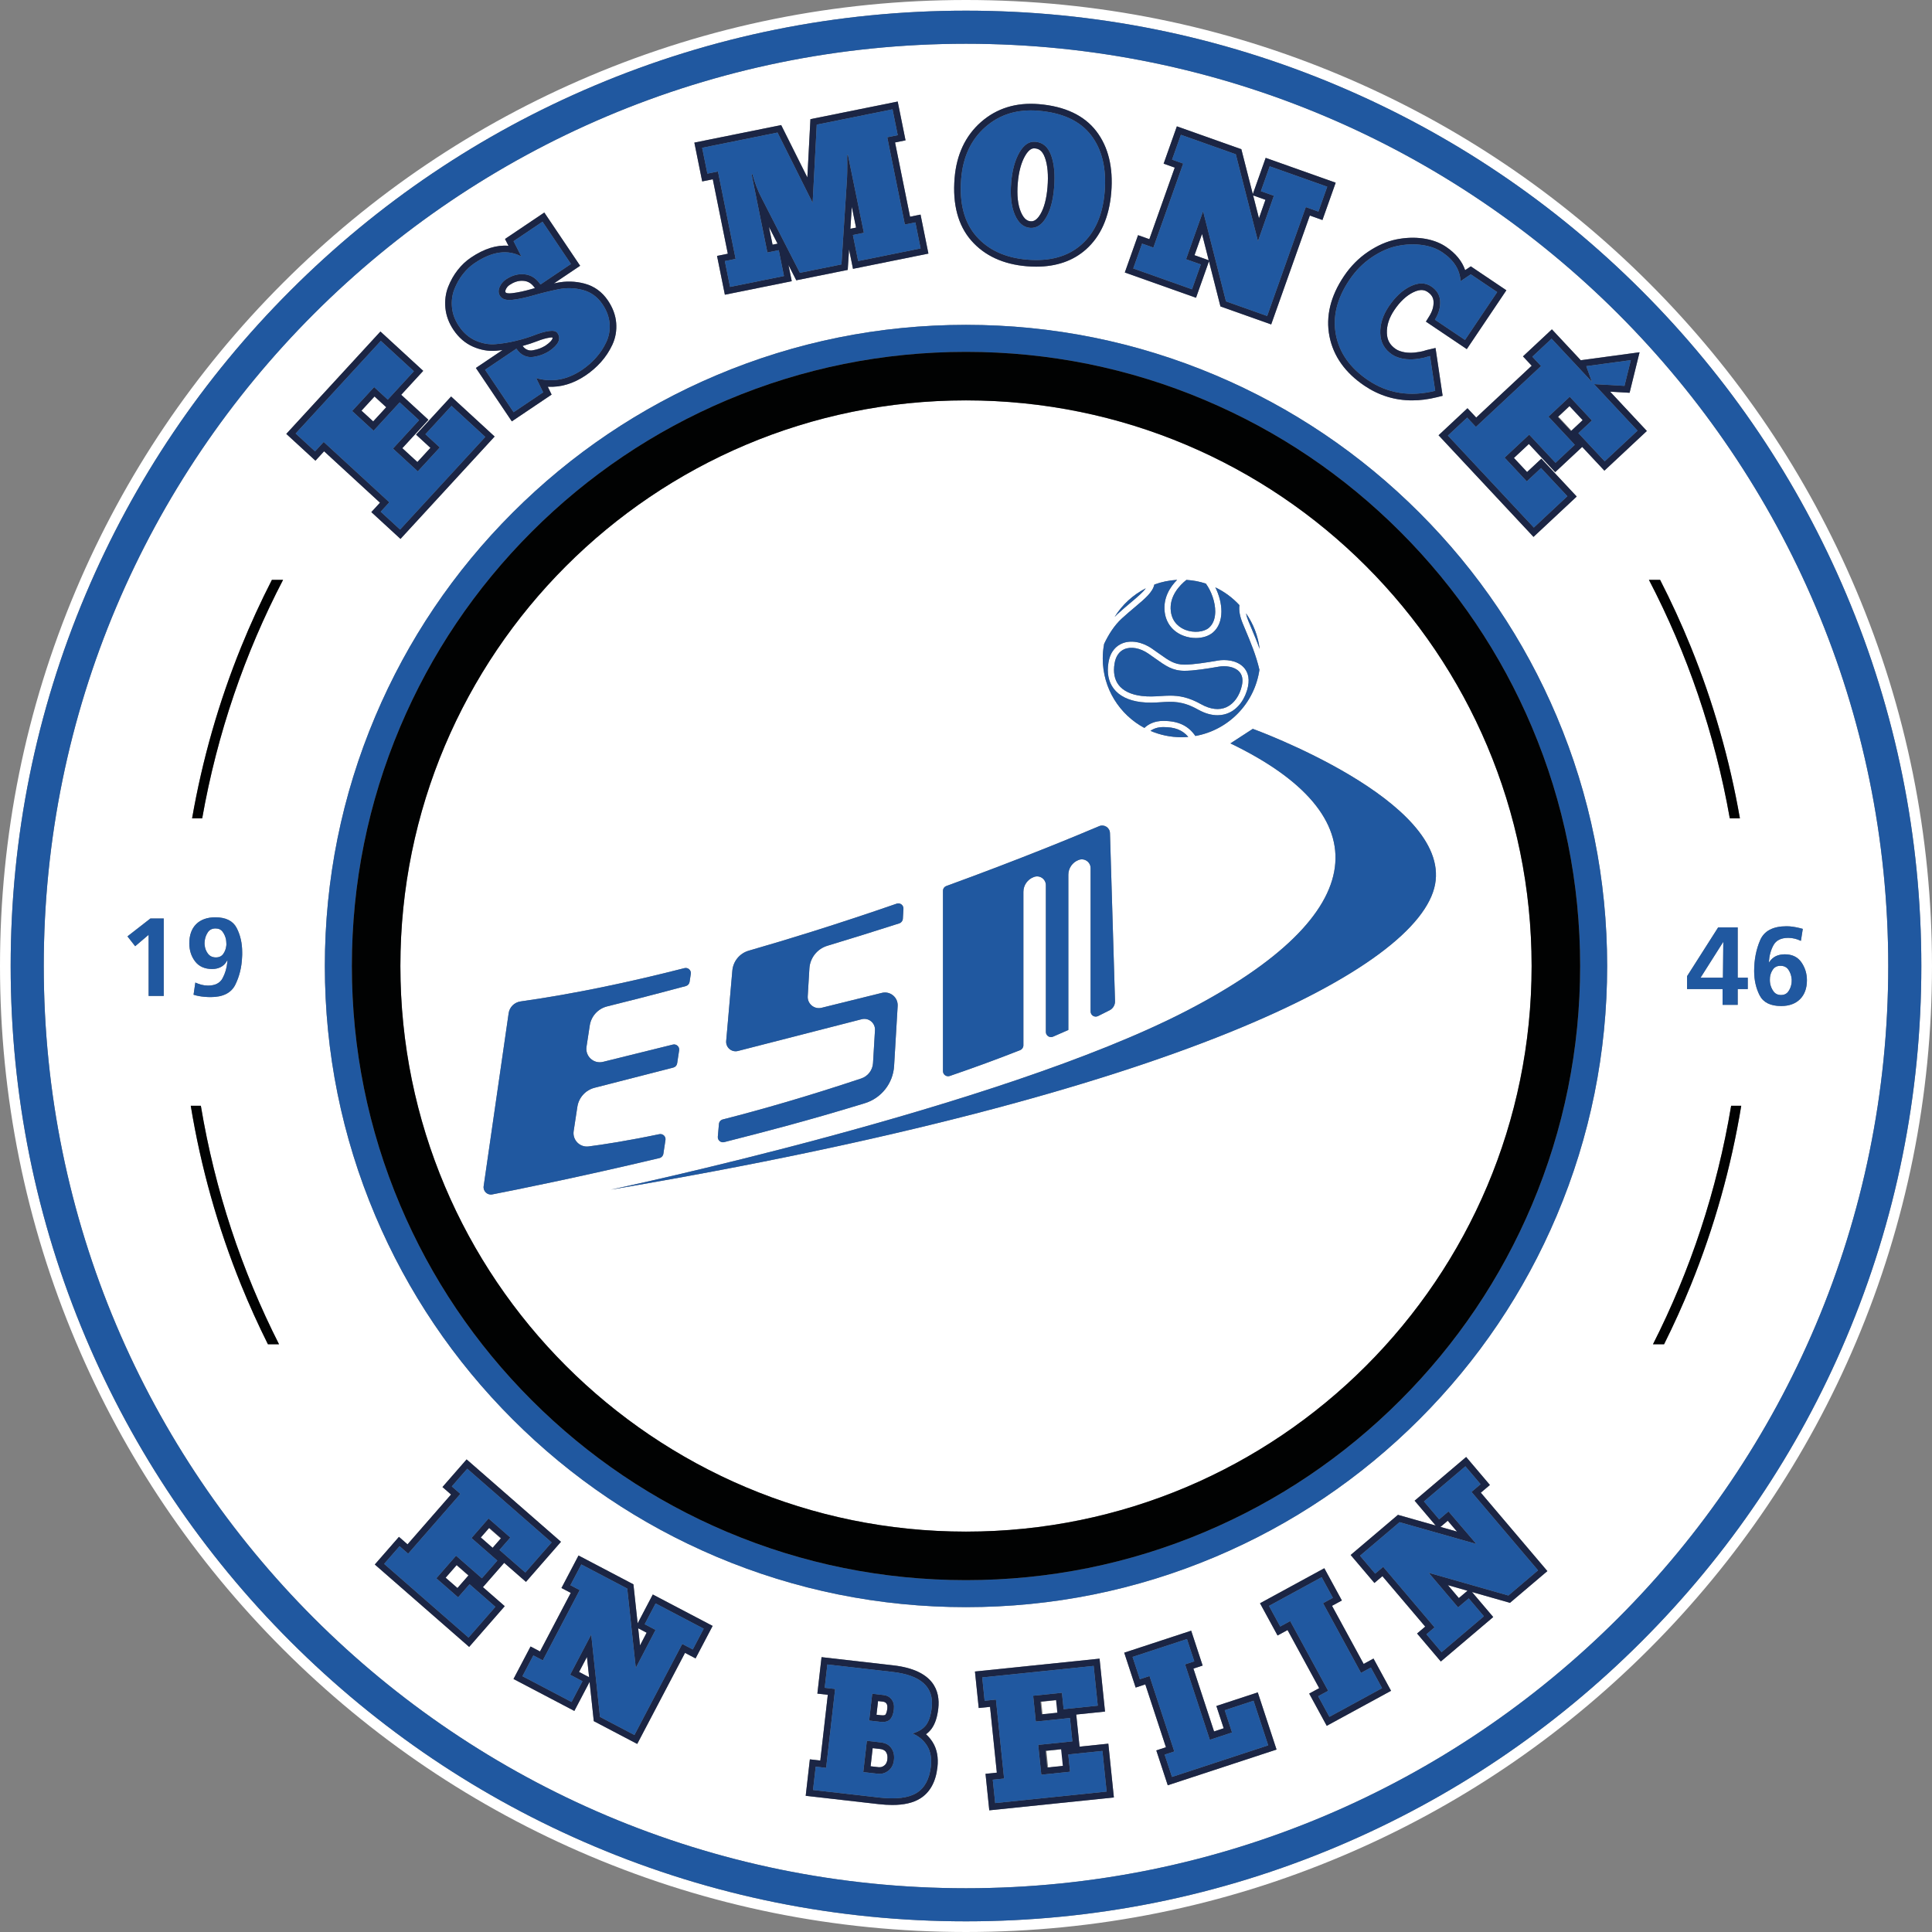 <?xml version="1.0" encoding="utf-8"?>
<!-- Generator: Adobe Illustrator 24.3.0, SVG Export Plug-In . SVG Version: 6.00 Build 0)  -->
<svg version="1.1" id="Layer_1" xmlns="http://www.w3.org/2000/svg" xmlns:xlink="http://www.w3.org/1999/xlink" x="0px" y="0px"
	 viewBox="0 0 875.871 875.871" style="enable-background:new 0 0 875.871 875.871;" xml:space="preserve">
<rect x="0" y="0" width="875.871" height="875.871" fill="#808080" stroke="none"/>
<style type="text/css">
	.st0{fill:#FFFFFF;}
	.st1{fill:#1B2544;}
	.st2{fill:#2058A0;}
	.st3{fill:#010202;}
</style>
<g>
	<g>
		<polygon class="st0" points="573.688,90.575 568.106,88.594 570.752,98.962   "/>
		
			<rect x="474.34" y="793.333" transform="matrix(0.995 -0.103 0.103 0.995 -79.284 53.255)" class="st0" width="7.118" height="7.597"/>
		<path class="st0" d="M526.313,318.349c5.233-0.333,9.753-0.619,16.782,3.323     c3.425,1.92,6.387,2.582,8.842,2.582c2.132,0,3.883-0.5,5.224-1.107     c4.223-1.915,7.441-6.353,8.609-11.871c0.962-4.549-0.574-7.307-2.033-8.818     c-3.061-3.173-8.188-3.593-11.65-2.992c-4.913,0.856-11.065,1.839-15.066,1.839     c-4.547,0-7.033-1.772-11.546-4.988c-1.021-0.728-2.134-1.521-3.384-2.375     c-4.432-3.027-9.593-3.875-13.469-2.209c-2.31,0.992-5.243,3.301-6.11,8.67     c-0.763,4.717,0.027,8.672,2.347,11.753c2.513,3.339,6.797,5.46,12.388,6.135     C520.682,318.705,523.546,318.525,526.313,318.349z M507.095,310.473     c-1.844-2.45-2.456-5.687-1.82-9.624c0.526-3.256,2.065-5.519,4.451-6.543     c3.006-1.29,7.136-0.543,10.786,1.949c1.232,0.842,2.33,1.625,3.337,2.342     c4.653,3.317,7.728,5.508,13.171,5.508c4.191,0,10.211-0.95,15.547-1.88     c3.007-0.524,7.003-0.054,9.155,2.177c1.437,1.489,1.877,3.607,1.308,6.295     c-0.983,4.65-3.61,8.352-7.025,9.9c-3.295,1.492-7.283,1.019-11.54-1.367     c-5.673-3.181-9.945-3.859-13.961-3.859c-1.471,0-2.909,0.091-4.367,0.184     c-2.644,0.168-5.376,0.341-8.555-0.043     C512.765,314.93,509.139,313.188,507.095,310.473z"/>
		<polygon class="st0" points="541.527,115.697 547.972,117.984 544.946,106.062   "/>
		<path class="st0" d="M398.926,792.894l-3.297-0.377l-0.939,8.223l3.535,0.404     c1.025,0.12,1.855-0.117,2.684-0.764c0.502-0.39,1.192-1.109,1.39-2.836     c0.157-1.374-0.062-2.461-0.667-3.321     C401.295,793.747,400.649,793.091,398.926,792.894z"/>
		
			<rect x="203.419" y="711.154" transform="matrix(0.658 -0.753 0.753 0.658 -467.363 400.556)" class="st0" width="7.596" height="7.117"/>
		<path class="st0" d="M241.421,158.826c1.255-0.208,2.332-0.483,3.2-0.817     c0.873-0.334,1.757-0.77,2.632-1.294c2.181-1.478,2.893-2.507,3.123-2.991     c0.139-0.292,0.178-0.477,0.058-0.741c-0.187-0.021-0.522-0.029-1.063,0.045     c-1.672,0.228-3.67,0.793-5.939,1.681c-1.973,0.772-4.158,1.484-6.52,2.125     c0.611,0.797,1.275,1.358,1.98,1.668     C239.716,158.868,240.544,158.974,241.421,158.826z"/>
		<polygon class="st0" points="267.072,760.371 266.092,751.175 262.519,757.981   "/>
		<polygon class="st0" points="665.29,721.159 656.396,718.626 661.369,724.487   "/>
		<path class="st0" d="M401.335,777.411c0.207-0.215,0.71-0.916,0.925-2.793     c0.179-1.568-0.268-2.151-0.415-2.343c-0.275-0.358-0.685-0.741-1.635-0.85     l-2.145-0.245l-0.708,6.197l1.985,0.227     C400.633,777.75,401.209,777.542,401.335,777.411z"/>
		<polygon class="st0" points="653.035,692.225 660.555,694.358 656.335,689.425   "/>
		<polygon class="st0" points="289.315,738.175 290.153,745.947 293.146,740.187   "/>
		
			<rect x="471.948" y="771.061" transform="matrix(0.995 -0.103 0.103 0.995 -76.927 52.894)" class="st0" width="7.117" height="5.758"/>
		
			<rect x="708.242" y="185.387" transform="matrix(0.731 -0.683 0.683 0.731 62.163 537.093)" class="st0" width="7.207" height="8.734"/>
		<path class="st0" d="M236.612,127.288c-1.875,0-3.728,0.63-5.633,1.912     c-0.779,0.524-1.35,1.238-1.748,2.182c-0.309,0.734-0.129,1,0.015,1.214     c0.199,0.295,1.164,0.525,2.82,0.334c2.639-0.303,5.7-0.957,9.099-1.942     c0.442-0.128,0.887-0.254,1.333-0.379c-1.363-2.009-2.938-3.049-4.954-3.271     C237.233,127.305,236.922,127.288,236.612,127.288z"/>
		<polygon class="st0" points="770.941,443.241 781.092,443.241 781.258,426.957 771.063,443.049        "/>
		<path class="st0" d="M810.81,439.654c-0.799-1.198-2.029-1.805-3.655-1.805     c-1.485,0-2.626,0.553-3.39,1.644c-0.751,1.074-1.204,2.271-1.348,3.571     c0,0.208-0.009,0.399-0.025,0.571c-0.019,0.18-0.027,0.363-0.027,0.542     c0,0.249,0.009,0.51,0.026,0.777c0.019,0.271,0.046,0.533,0.082,0.78     c0.214,1.322,0.721,2.553,1.506,3.656c0.797,1.126,1.955,1.696,3.44,1.696     c1.45,0,2.563-0.535,3.31-1.59c0.732-1.036,1.212-2.212,1.427-3.5     c0.035-0.249,0.062-0.501,0.08-0.751c0.018-0.249,0.026-0.501,0.026-0.751     v-0.451c0-0.168-0.019-0.33-0.054-0.463     C812.066,442.155,811.595,440.833,810.81,439.654z"/>
		<path class="st0" d="M102.467,425.942c-0.25-1.247-0.747-2.404-1.479-3.44     c-0.746-1.055-1.841-1.59-3.256-1.59c-1.557,0-2.733,0.581-3.497,1.726     c-0.75,1.125-1.22,2.364-1.398,3.683c-0.036,0.247-0.063,0.49-0.081,0.723     c-0.018,0.227-0.027,0.453-0.027,0.672v0.345c0,0.137,0.02,0.267,0.054,0.354     c0.107,1.396,0.587,2.692,1.427,3.854c0.851,1.177,2.089,1.774,3.68,1.774     c1.486,0,2.617-0.553,3.363-1.645c0.733-1.073,1.177-2.269,1.317-3.54     c0.038-0.153,0.057-0.314,0.057-0.48v-0.45c0-0.314-0.018-0.639-0.054-0.968     C102.54,426.642,102.504,426.307,102.467,425.942z"/>
		<path class="st0" d="M841.449,267.466c-22.058-52.151-53.633-98.984-93.847-139.198     s-87.047-71.789-139.198-93.847C554.404,11.581,497.049,0,437.935,0     c-59.114,0-116.468,11.581-170.469,34.421     c-52.151,22.058-98.984,53.633-139.198,93.847     C88.054,168.483,56.479,215.316,34.421,267.466C11.581,321.467,0,378.821,0,437.935     s11.581,116.468,34.421,170.469c22.058,52.151,53.633,98.984,93.847,139.198     c40.214,40.214,87.047,71.789,139.198,93.847     c54.001,22.84,111.355,34.421,170.469,34.421c59.114,0,116.468-11.581,170.469-34.421     c52.151-22.058,98.984-53.633,139.198-93.847     c40.214-40.214,71.789-87.047,93.847-139.198     c22.84-54.001,34.421-111.355,34.421-170.469S864.289,321.467,841.449,267.466z      M836.993,606.521c-21.814,51.575-53.04,97.891-92.811,137.661     c-39.77,39.77-86.086,70.996-137.661,92.811     c-53.404,22.588-110.125,34.041-168.586,34.041     c-58.461,0-115.182-11.453-168.586-34.041     c-51.575-21.814-97.891-53.04-137.661-92.811     c-39.77-39.77-70.996-86.086-92.811-137.661     C16.29,553.117,4.837,496.397,4.837,437.935c0-58.461,11.453-115.182,34.041-168.586     c21.814-51.575,53.04-97.891,92.811-137.661     c39.77-39.77,86.086-70.996,137.661-92.811     C322.753,16.29,379.474,4.837,437.935,4.837c58.461,0,115.182,11.453,168.586,34.041     c51.575,21.814,97.891,53.04,137.661,92.811     c39.77,39.77,70.996,86.086,92.811,137.661     c22.588,53.404,34.041,110.125,34.041,168.586     C871.034,496.397,859.581,553.117,836.993,606.521z"/>
		<polygon class="st0" points="352.505,110.47 348.602,102.84 350.236,110.928   "/>
		<path class="st0" d="M437.935,19.837c-230.909,0-418.099,187.189-418.099,418.099     s187.189,418.099,418.099,418.099s418.099-187.189,418.099-418.099     S668.845,19.837,437.935,19.837z M609.275,125.207     c3.013-4.478,6.685-8.193,10.915-11.044c4.236-2.854,8.522-4.738,12.74-5.6     c4.166-0.85,8.259-1.006,12.158-0.466c4.021,0.558,7.533,1.831,10.438,3.784     c4.392,2.954,7.3,6.502,8.691,10.592l2.565-1.721l16.128,10.847     l-17.94,26.673l-18.532-12.465l1.525-2.458     c1.407-2.266,2.04-4.427,1.936-6.605c-0.088-1.817-0.939-3.209-2.681-4.38     c-1.128-0.759-3.031-1.568-6.52,0.141c-3.137,1.536-6.027,4.248-8.591,8.06     c-2.371,3.525-3.472,6.938-3.365,10.435c0.095,3.154,1.38,5.458,4.042,7.249     c0.549,0.369,1.167,0.672,1.838,0.9c0.766,0.261,1.508,0.453,2.206,0.571     c0.709,0.119,1.479,0.186,2.287,0.2c0.827,0.014,1.571-0.014,2.205-0.084     c0.702-0.078,1.45-0.184,2.22-0.315c0.896-0.152,1.357-0.265,1.587-0.332     l1.654-0.496l4.01-0.939l3.219,21.68l-2.648,0.655     c-3.844,0.95-7.575,1.424-11.184,1.424c-7.793,0-15.014-2.211-21.566-6.619     c-8.797-5.917-14.148-13.47-15.906-22.45c-1.758-8.979,0.452-18.143,6.568-27.237     V125.207z M515.933,106.615l5.122,1.817l11.514-32.448l-5.037-1.787l6.001-16.916     l29.229,10.372l5.197,20.362l5.836-16.448l31.734,11.26l-6.003,16.916     l-5.716-2.028l-17.516,49.364l-23.008-8.164l-5.199-20.479l-5.873,16.551     l-32.283-11.455L515.933,106.615z M432.767,80.74     c0.879-10.664,4.909-19.217,11.979-25.421c7.099-6.229,15.915-8.961,26.203-8.111     c11.781,0.971,20.547,5.096,26.054,12.261c5.439,7.077,7.723,16.416,6.788,27.758     c-0.923,11.19-4.777,19.881-11.456,25.832c-5.841,5.203-13.419,7.828-22.567,7.828     c-1.381,0-2.795-0.06-4.246-0.179c-10.727-0.884-19.199-4.803-25.183-11.647     C434.331,102.188,431.784,92.66,432.767,80.74z M354.148,56.702l11.866,23.745     l1.392-26.423l39.566-7.992l3.554,17.593l-4.755,0.961l6.798,33.66l4.756-0.96     l3.571,17.682l-34.194,6.907l-1.782-8.822l-0.599,9.303l-23.327,4.712     l-3.529-6.901l1.478,7.315l-30.319,6.124l-3.554-17.594l4.888-0.987     l-6.816-33.748l-4.8,0.969l-3.554-17.594L354.148,56.702z M203.179,130.056     c1.097-2.808,2.543-5.368,4.297-7.609c1.77-2.261,3.803-4.171,6.042-5.678     c6.005-4.041,11.7-5.821,17.012-5.335l-1.578-3.1l17.812-11.985     l16.24,24.135l-11.911,8.014c0.446-0.096,0.892-0.189,1.339-0.28     c4.217-0.862,8.447-0.743,12.574,0.353c4.397,1.167,7.969,3.755,10.617,7.69     c2.207,3.279,3.461,6.705,3.729,10.183c0.267,3.474-0.319,6.788-1.743,9.85     c-1.33,2.858-3.065,5.493-5.157,7.832c-2.063,2.306-4.417,4.355-6.997,6.091     c-5.511,3.709-11.249,5.424-17.121,5.109l1.739,3.563l-18.035,12.136     l-16.29-24.209l12.062-8.117c-1,0.132-1.988,0.237-2.964,0.314     c-3.463,0.276-6.961-0.346-10.398-1.848c-3.508-1.534-6.489-4.097-8.859-7.62     c-2.095-3.114-3.327-6.435-3.661-9.868     C201.596,136.271,202.017,133.034,203.179,130.056z M74.231,451.498h-6.853v-27.711     l-6.097,5.18l-3.5-4.464l10.416-8.113h6.034V451.498z M102.872,435.659     c-0.692,1.245-1.629,2.173-2.783,2.759c-1.16,0.589-2.47,0.887-3.893,0.887     c-3.372,0-5.97-1.152-7.72-3.423c-1.759-2.281-2.651-5.046-2.651-8.22     c0-3.729,1.049-6.66,3.117-8.711c2.069-2.051,4.991-3.091,8.686-3.091     c4.734,0,7.978,1.609,9.643,4.783c1.679,3.201,2.53,6.936,2.53,11.101v1.087     c0,0.358-0.018,0.719-0.053,1.082c-0.176,4.522-1.206,8.723-3.062,12.487     c-1.842,3.736-5.585,5.629-11.125,5.629c-0.41,0-0.842-0.009-1.32-0.027     c-0.456-0.018-0.899-0.044-1.32-0.079c-0.917-0.07-1.823-0.187-2.691-0.343     c-0.845-0.152-1.679-0.362-2.48-0.625l0.809-5.51     c0.873,0.394,1.781,0.72,2.704,0.972c0.978,0.267,1.997,0.402,3.028,0.402     c3.216,0,5.447-1.128,6.631-3.353c1.168-2.195,1.886-4.636,2.135-7.268     c0-0.098,0.007-0.175,0.022-0.235c0.021-0.081,0.031-0.163,0.031-0.242v-0.482     L102.872,435.659z M121.466,609.428c-4.368-8.756-8.429-17.703-12.14-26.855     c-10.642-26.242-18.264-53.421-22.847-81.277h4.575     c6.407,38.424,18.536,74.799,35.445,108.132H121.466z M91.669,370.986h-4.579     c4.637-26.602,12.051-52.575,22.235-77.688     c4.216-10.396,8.876-20.533,13.938-30.417h5.063     C110.999,296.145,98.463,332.517,91.669,370.986z M143.004,208.858l-13.212-12.15     l42.677-46.412l19.396,17.835l-9.973,10.846l12.334,11.342l-11.828,12.863     l6.826,6.277l5.912-6.43l-6.514-5.99l15.889-17.279l19.727,18.139     l-42.677,46.412l-13.212-12.149l3.922-4.266l-25.344-23.304L143.004,208.858z      M212.689,746.625l-42.77-37.357l10.944-12.531l3.885,3.394l19.73-22.588     l-3.886-3.394l10.945-12.531l42.77,37.357l-15.864,18.164l-9.879-8.629     l-9.627,11.021l9.879,8.629L212.689,746.625z M315.337,751.836l-4.78-2.51     l-21.673,41.286l-19.69-10.337l-1.897-17.801l-6.917,13.174l-27.584-14.48     l7.733-14.731l4.285,2.249l13.94-26.554l-4.213-2.212l7.733-14.731     l24.893,13.068l1.909,17.698l6.872-13.09l27.124,14.239L315.337,751.836z      M425.38,774.49c-0.46,4.026-1.462,7.048-3.064,9.236     c-0.681,0.932-1.521,1.766-2.517,2.499c1.183,1.061,2.207,2.284,3.062,3.665     c1.915,3.09,2.63,6.889,2.126,11.292c-0.763,6.684-3.423,11.467-7.906,14.215     c-3.145,1.928-7.282,2.883-12.546,2.883c-1.932,0-4.015-0.129-6.257-0.385     l-33.012-3.771l1.888-16.529l4.728,0.54l3.403-29.797l-4.728-0.54l1.888-16.531     l32.497,3.713C423.435,757.092,426.263,766.755,425.38,774.49z M448.491,820.71     l-1.708-16.551l5.132-0.529l-3.078-29.832l-5.131,0.529l-1.708-16.549     l56.487-5.829l2.476,23.988l-13.048,1.347l1.502,14.557l13.047-1.346     l2.517,24.386L448.491,820.71z M529.402,809.353l-5.19-15.807l4.369-1.435     l-9.356-28.494l-4.369,1.436l-5.191-15.808l30.358-9.97l5.191,15.807     l-4.18,1.373l9.356,28.494l4.368-1.435l-3.318-10.106l18.771-6.164     l8.509,25.913L529.402,809.353z M601.48,782.397l-7.956-14.611l4.53-2.467     l-14.344-26.339l-4.53,2.467l-7.956-14.611l29.151-15.875l7.956,14.612l-4.46,2.429     l14.344,26.339l4.46-2.429l7.956,14.611L601.48,782.397z M684.541,726.645     l-17.216-4.905l9.626,11.346l-23.755,20.156l-10.764-12.687l3.689-3.131     l-19.404-22.867l-3.629,3.079l-10.765-12.687l21.438-18.189l17.126,4.856     l-9.565-11.272l23.358-19.82l10.765,12.686l-4.116,3.493l30.169,35.554     L684.541,726.645z M705.742,551.084c-14.641,34.616-35.595,65.697-62.278,92.38     c-26.683,26.683-57.765,47.637-92.38,62.278     c-35.855,15.165-73.924,22.855-113.149,22.855c-39.225,0-77.293-7.69-113.149-22.855     c-34.615-14.641-65.697-35.595-92.38-62.278     c-26.683-26.683-47.637-57.765-62.278-92.38     c-15.166-35.855-22.855-73.924-22.855-113.149s7.689-77.294,22.855-113.149     c14.641-34.616,35.594-65.697,62.278-92.38     c26.683-26.683,57.765-47.637,92.38-62.278     c35.855-15.165,73.924-22.855,113.149-22.855c39.225,0,77.294,7.69,113.149,22.855     c34.616,14.641,65.697,35.595,92.38,62.278     c26.683,26.683,47.637,57.765,62.278,92.38     c15.165,35.855,22.855,73.924,22.855,113.149S720.908,515.229,705.742,551.084z      M727.349,213.372l-10.06-10.766l-12.243,11.44l-11.931-12.768l-6.776,6.331     l5.964,6.382l6.466-6.042l16.027,17.152l-19.581,18.297l-43.047-46.069     l13.114-12.255l3.956,4.234l25.157-23.506l-3.956-4.234l13.114-12.254     l13.083,14.002l2.108-0.286l20.181-2.735l4.371-0.592l-1.055,4.283l-2.873,11.662     l-0.596,2.421l-2.489-0.143l-6.336-0.365l16.654,17.823L727.349,213.372z      M752.608,262.88c5.062,9.884,9.721,20.021,13.938,30.417     c10.184,25.113,17.597,51.086,22.235,77.688h-4.579     c-6.794-38.469-19.33-74.841-36.657-108.106H752.608z M766.545,582.573     c-3.711,9.152-7.773,18.098-12.14,26.855h-5.031     c16.908-33.333,29.037-69.708,35.445-108.132h4.575     C784.81,529.152,777.187,556.332,766.545,582.573z M792.346,448.398h-4.559v7.156     h-6.854v-7.156h-16.107v-5.828l14.09-22.123h8.871v22.794h4.559V448.398z      M807.473,456.084c-4.805,0-8.075-1.618-9.723-4.81     c-1.661-3.217-2.504-6.943-2.504-11.074c0-5.12,0.924-9.838,2.746-14.024     c1.808-4.153,5.817-6.259,11.919-6.259c0.975,0,1.939,0.071,2.87,0.21     c0.934,0.142,1.867,0.319,2.774,0.529c0.316,0.071,0.626,0.15,0.92,0.236     c0.264,0.079,0.54,0.151,0.821,0.215l-0.856,5.442     c-0.879-0.426-1.789-0.76-2.708-0.994c-0.979-0.249-1.998-0.375-3.026-0.375     c-3.25,0-5.508,1.119-6.709,3.325c-1.188,2.178-1.879,4.684-2.057,7.447     l-0.027,0.437l0.254-0.356c0.866-1.213,1.884-2.091,3.024-2.609     c1.145-0.521,2.482-0.784,3.978-0.784c3.298,0,5.813,1.212,7.478,3.604     c1.674,2.406,2.522,5.147,2.522,8.146c0,3.624-1.049,6.509-3.118,8.578     C813.983,455.035,811.097,456.084,807.473,456.084z"/>
		<path class="st0" d="M437.935,181.513c-141.618,0-256.422,114.804-256.422,256.422     S296.317,694.358,437.935,694.358S694.358,579.553,694.358,437.935     S579.553,181.513,437.935,181.513z M571.061,294.205     c-1.227-3.413-2.591-6.675-3.868-9.714c-0.421-1.001-0.833-1.982-1.229-2.94     c-0.518-1.258-0.881-2.43-1.105-3.515     C568.151,282.724,570.341,288.236,571.061,294.205z M537.852,262.898     c3.062,0.188,6.018,0.762,8.823,1.674c2.548,3.499,4.276,8.455,4.252,12.695     c-0.013,2.227-0.514,5.303-2.824,7.31c-2.312,2.008-6.89,2.436-10.646,0.999     c-2.197-0.842-5.984-3.052-6.652-8.396     C529.946,270.319,534.843,265.293,537.852,262.898z M519.458,266.699     c-1.24,1.701-3.433,3.617-6.626,6.298c-1.84,1.545-3.925,3.296-6.167,5.351     c-0.47,0.431-0.92,0.883-1.361,1.345     C508.738,274.173,513.637,269.663,519.458,266.699z M500.551,291.927     c1.953-4.143,4.57-8.364,8.006-11.514c2.197-2.014,4.257-3.745,6.075-5.271     c4.488-3.769,7.936-6.676,8.693-10.141c3.243-1.191,6.708-1.922,10.315-2.12     c-3.139,3.168-6.429,8.141-5.617,14.646c0.621,4.963,3.693,8.85,8.431,10.664     c1.85,0.708,3.81,1.053,5.699,1.052c3.018,0,5.856-0.877,7.784-2.551     c2.455-2.132,3.765-5.386,3.788-9.408c0.021-3.603-1.029-7.567-2.755-11.003     c4.147,1.977,7.85,4.73,10.926,8.071c-0.314,2.329,0.169,5.091,1.479,8.267     c0.397,0.964,0.812,1.95,1.234,2.958c2.289,5.449,4.877,11.629,6.346,18.079     c-2.192,15.213-13.975,27.316-29.024,29.998     c-3.082-4.397-7.334-6.827-14.546-6.827c-0.001,0-0.001,0-0.002,0     c-3.912,0-6.68,1.383-8.581,3.181c-11.23-6.014-18.871-17.856-18.871-31.486     C499.933,296.266,500.152,294.065,500.551,291.927z M538.713,334.077     c-1.016,0.087-2.042,0.141-3.081,0.141c-4.994,0-9.747-1.029-14.063-2.881     c1.36-0.985,3.23-1.712,5.816-1.712c0.001,0,0.001,0,0.002,0     C532.524,329.626,535.963,330.84,538.713,334.077z M427.495,403.853     c0-0.978,0.618-1.853,1.537-2.187c33.671-12.254,59.196-22.847,69.283-27.132     c2.28-0.96,4.81,0.66,4.89,3.14l2.29,76.17     c0.05,1.73-0.88,3.34-2.42,4.14c-1.735,0.889-3.498,1.775-5.289,2.654     c-1.549,0.76-3.362-0.36-3.362-2.085V393.573c0-2.804-2.822-4.734-5.431-3.708     c-0.034,0.013-0.067,0.026-0.101,0.04c-2.746,1.08-4.558,3.722-4.558,6.673     v70.347h0.02c-2.29,1.025-4.617,2.044-6.976,3.053     c-1.531,0.655-3.234-0.477-3.234-2.143v-66.537c0-2.772-2.762-4.699-5.361-3.735     c-0.048,0.018-0.097,0.036-0.145,0.054c-2.813,1.043-4.684,3.721-4.684,6.721     v69.572c0,0.956-0.578,1.816-1.468,2.167     c-10.25,4.051-20.95,7.956-31.907,11.715     c-1.51,0.518-3.085-0.607-3.085-2.203V403.853z M325.931,509.548     c0.087-0.984,0.778-1.803,1.736-2.047c17.676-4.504,38.643-10.529,62.764-18.573     c3.036-1.012,5.158-3.77,5.349-6.964l0.89-14.921     c0.196-3.276-2.857-5.793-6.036-4.977l-56.075,14.392     c-2.868,0.736-5.603-1.584-5.344-4.534l0.39-4.438l2.29-26.19l0.109-1.253     c0.372-4.266,3.33-7.871,7.446-9.053c9.658-2.773,19.178-5.649,28.474-8.564     c13.411-4.21,26.359-8.513,38.574-12.747c1.567-0.543,3.178,0.68,3.079,2.336     l-0.268,4.51c-0.057,0.959-0.701,1.786-1.616,2.08     c-11.16,3.586-22.09,6.978-32.614,10.159     c-4.611,1.394-7.857,5.507-8.144,10.316c-0.238,3.991-0.523,8.767-0.751,12.588     c-0.203,3.41,2.957,6.036,6.274,5.216l25.186-6.227l2.166-0.536     c3.777-0.935,7.378,2.062,7.145,5.946l-0.11,1.84l-1.505,25.354     c-0.467,7.87-5.791,14.617-13.334,16.906c-1.19,0.361-2.221,0.673-2.961,0.897     c-22.521,6.847-39.497,11.316-60.726,16.717c-1.554,0.395-3.036-0.862-2.896-2.459     L325.931,509.548z M223.185,541.485c-2.25,0.44-4.25-1.47-3.92-3.74l11.33-78.4     c0.4-2.78,2.6-4.94,5.38-5.34c24.104-3.386,49.362-8.73,74.328-15.105     c1.614-0.412,3.124,0.951,2.874,2.598l-0.553,3.634     c-0.139,0.913-0.812,1.66-1.703,1.899c-16.057,4.309-28.495,7.445-35.653,9.212     c-4.144,1.023-7.256,4.438-7.9,8.657l-1.476,9.671     c-0.655,4.29,3.263,7.866,7.475,6.824l31.664-7.833     c1.611-0.398,3.109,0.969,2.858,2.609l-0.901,5.904     c-0.141,0.922-0.818,1.67-1.721,1.902l-35.708,9.162     c-4.101,1.052-7.177,4.452-7.815,8.638l-1.677,11.004     c-0.61,4,2.775,7.468,6.788,6.952c6.642-0.854,17.385-2.496,32.055-5.553     c1.587-0.331,3.025,1.022,2.781,2.625l-0.958,6.29     c-0.143,0.937-0.845,1.696-1.767,1.915     C262.628,533.646,233.935,539.394,223.185,541.485z M276.907,539.324     c0,0,175.944-37.014,261.127-81.127s87.211-88.732,19.775-121.183l10.141-6.592     c0,0,89.746,32.451,82.648,70.479C643.499,438.93,532.456,496.225,276.907,539.324z"/>
		
			<rect x="219.676" y="693.594" transform="matrix(0.658 -0.753 0.753 0.658 -448.926 406.179)" class="st0" width="5.757" height="7.117"/>
		<polygon class="st0" points="386.163,93.756 385.522,103.71 388.097,103.19   "/>
		<path class="st0" d="M467.202,100.311c0.67,0.056,2.433,0.201,4.431-3.153     c1.726-2.897,2.82-7.041,3.255-12.314c0.452-5.478,0.059-9.979-1.17-13.382     c-1.258-3.479-3.072-4.062-4.513-4.18l-0.101-0.008     c-0.627-0.05-2.306-0.194-4.352,3.332c-1.796,3.094-2.924,7.298-3.353,12.495     v-0c-0.447,5.42,0.035,9.814,1.433,13.062     C464.347,99.683,466.051,100.217,467.202,100.311z"/>
		
			<rect x="165.121" y="181.775" transform="matrix(0.677 -0.736 0.736 0.677 -81.691 184.676)" class="st0" width="8.734" height="7.207"/>
	</g>
	<g>
		<path class="st1" d="M168.348,232.161l13.212,12.149l42.677-46.412l-19.727-18.139     l-15.889,17.279l6.514,5.99l-5.912,6.43l-6.826-6.277l11.828-12.863     l-12.334-11.342l9.973-10.846l-19.396-17.835l-42.677,46.412l13.212,12.15     l3.922-4.266l25.344,23.304L168.348,232.161z M146.748,200.352l-3.922,4.266     l-8.796-8.088l38.616-41.995l14.979,13.774l-11.828,12.863l-6.184-5.686     l-9.973,10.846l9.722,8.939l11.828-12.863l8.796,8.088l-11.828,12.863     l11.243,10.338l9.973-10.846l-6.514-5.99l11.828-12.863l15.311,14.078     l-38.616,41.996l-8.796-8.088l3.922-4.266L146.748,200.352z M175.096,184.603     l-5.912,6.43l-5.306-4.878l5.912-6.429L175.096,184.603z"/>
		<path class="st1" d="M205.588,149.546c2.371,3.523,5.352,6.086,8.859,7.62     c3.437,1.502,6.935,2.124,10.398,1.848c0.976-0.078,1.964-0.183,2.964-0.314     l-12.062,8.117l16.29,24.209l18.035-12.136l-1.739-3.563     c5.872,0.315,11.61-1.4,17.121-5.109c2.58-1.736,4.934-3.785,6.997-6.091     c2.092-2.339,3.828-4.974,5.157-7.832c1.424-3.062,2.01-6.376,1.743-9.85     c-0.269-3.478-1.523-6.903-3.729-10.183c-2.648-3.935-6.22-6.522-10.617-7.69     c-4.126-1.096-8.357-1.215-12.574-0.353c-0.447,0.091-0.894,0.185-1.339,0.28     l11.911-8.014l-16.24-24.135l-17.812,11.985l1.578,3.1     c-5.312-0.486-11.006,1.295-17.012,5.335c-2.239,1.507-4.271,3.417-6.042,5.678     c-1.754,2.241-3.2,4.801-4.297,7.609c-1.162,2.978-1.583,6.215-1.252,9.621     C202.261,143.111,203.493,146.431,205.588,149.546z M205.974,131.147     c0.995-2.545,2.282-4.829,3.864-6.85c1.582-2.021,3.367-3.7,5.354-5.038     c7.876-5.299,14.933-6.293,21.168-2.981l-3.531-6.937l13.119-8.828l12.89,19.157     l-13.827,9.304c-1.856-2.758-4.236-4.296-7.14-4.616     c-2.905-0.32-5.761,0.465-8.568,2.354c-1.267,0.853-2.213,2.022-2.838,3.507     c-0.625,1.486-0.528,2.837,0.292,4.054c0.953,1.417,2.836,1.963,5.651,1.639     s6.012-1.003,9.591-2.041c3.58-1.037,7.257-1.941,11.033-2.713     c3.776-0.771,7.51-0.667,11.202,0.313c3.692,0.98,6.659,3.136,8.899,6.465     c1.922,2.857,2.998,5.771,3.227,8.739c0.229,2.969-0.263,5.753-1.472,8.354     c-1.21,2.601-2.768,4.967-4.673,7.097c-1.906,2.13-4.051,3.998-6.436,5.603     c-6.659,4.481-13.556,5.711-20.691,3.689l3.143,6.44l-13.38,9.003     l-12.94-19.231l14.2-9.555c1.02,1.516,2.21,2.574,3.571,3.174     c1.36,0.601,2.771,0.78,4.232,0.537c1.461-0.243,2.722-0.568,3.783-0.976     c1.061-0.407,2.118-0.929,3.17-1.565c4.323-2.909,5.624-5.643,3.902-8.202     c-0.618-0.919-1.887-1.248-3.804-0.987c-1.918,0.262-4.126,0.882-6.626,1.86     c-2.5,0.979-5.335,1.849-8.505,2.609c-3.169,0.761-6.245,1.26-9.226,1.497     c-2.981,0.238-5.967-0.298-8.959-1.606c-2.992-1.308-5.516-3.49-7.572-6.546     c-1.822-2.708-2.877-5.536-3.164-8.484     C204.627,136.44,204.981,133.693,205.974,131.147z M242.498,130.61     c-0.446,0.125-0.891,0.251-1.333,0.379c-3.398,0.985-6.459,1.639-9.099,1.942     c-1.656,0.191-2.621-0.04-2.82-0.334c-0.144-0.214-0.324-0.48-0.015-1.214     c0.397-0.944,0.969-1.658,1.748-2.182c1.906-1.282,3.758-1.912,5.633-1.912     c0.31,0,0.621,0.017,0.932,0.051C239.559,127.561,241.134,128.601,242.498,130.61z      M236.911,156.836c2.362-0.642,4.547-1.354,6.52-2.125     c2.269-0.888,4.267-1.453,5.939-1.681c0.542-0.074,0.877-0.066,1.063-0.045     c0.12,0.264,0.081,0.449-0.058,0.741c-0.23,0.484-0.942,1.514-3.123,2.991     c-0.875,0.524-1.759,0.959-2.632,1.294c-0.868,0.334-1.945,0.608-3.2,0.817     c-0.877,0.147-1.706,0.042-2.529-0.322     C238.187,158.194,237.522,157.633,236.911,156.836z"/>
		<path class="st1" d="M323.14,81.277l6.816,33.748l-4.888,0.987l3.554,17.594     l30.319-6.124l-1.478-7.315l3.529,6.901l23.327-4.712l0.599-9.303l1.782,8.822     l34.194-6.907l-3.571-17.682l-4.756,0.96l-6.798-33.66l4.755-0.961     l-3.554-17.593l-39.566,7.992l-1.392,26.423L354.148,56.702l-39.361,7.95     l3.554,17.594L323.14,81.277z M352.49,60.097l15.921,31.858l1.868-35.452     l34.346-6.937l2.366,11.712l-4.755,0.961l7.986,39.541l4.756-0.96l2.383,11.801     l-28.313,5.719l-2.383-11.801l4.976-1.005l-6.151-30l-1.072-5.31l-0.353,0.071     c0.098,5.782,0.029,9.979-0.207,12.591l-2.383,36.983l-18.846,3.807     l-17.345-33.915c-1.733-3.284-3.117-6.882-4.151-10.795l-0.396,0.08     l7.153,35.416l5.152-1.041l2.366,11.713l-24.438,4.936l-2.366-11.713     l4.888-0.987l-8.004-39.629l-4.8,0.969l-2.366-11.713L352.49,60.097z      M385.522,103.71l0.641-9.954l1.934,9.434L385.522,103.71z M352.505,110.47     l-2.269,0.458l-1.634-8.088L352.505,110.47z"/>
		<path class="st1" d="M465.521,120.707c1.451,0.12,2.865,0.179,4.246,0.179     c9.148,0,16.727-2.625,22.567-7.828c6.679-5.951,10.533-14.642,11.456-25.832     c0.935-11.342-1.349-20.681-6.788-27.758     c-5.507-7.165-14.272-11.291-26.054-12.261     c-10.288-0.851-19.104,1.881-26.203,8.111     c-7.07,6.204-11.1,14.757-11.979,25.421     c-0.983,11.92,1.564,21.449,7.571,28.32     C446.322,115.904,454.795,119.823,465.521,120.707z M435.757,80.986     c0.817-9.909,4.473-17.713,10.968-23.413c6.494-5.7,14.487-8.159,23.979-7.376     c10.954,0.903,18.928,4.603,23.921,11.1s7.053,15.058,6.177,25.683     c-0.861,10.447-4.35,18.393-10.462,23.838     c-6.113,5.446-14.304,7.745-24.571,6.899c-9.969-0.822-17.692-4.366-23.17-10.632     S434.839,92.119,435.757,80.986z"/>
		<path class="st1" d="M466.956,103.301c2.865,0.236,5.283-1.3,7.254-4.608     c1.971-3.309,3.193-7.842,3.668-13.603c0.49-5.939,0.043-10.821-1.339-14.647     c-1.383-3.825-3.745-5.875-7.088-6.151c-0.06-0.005-0.119-0.01-0.179-0.015     c-2.746-0.226-5.117,1.381-7.114,4.823c-2.031,3.499-3.28,8.083-3.748,13.754     c-0.489,5.94,0.065,10.771,1.667,14.494     C461.678,101.071,463.971,103.055,466.956,103.301z M461.4,83.1v0     c0.429-5.197,1.557-9.4,3.353-12.495c2.046-3.526,3.725-3.382,4.352-3.332     l0.101,0.008c1.44,0.119,3.255,0.701,4.513,4.18     c1.229,3.402,1.622,7.904,1.17,13.382c-0.435,5.273-1.529,9.417-3.255,12.314     c-1.998,3.354-3.761,3.209-4.431,3.153c-1.15-0.095-2.854-0.628-4.369-4.149     C461.435,92.914,460.953,88.52,461.4,83.1z"/>
		<path class="st1" d="M548.088,118.435l5.199,20.479l23.008,8.164l17.516-49.364     l5.716,2.028l6.003-16.916l-31.734-11.26l-5.836,16.448l-5.197-20.362     l-29.229-10.372l-6.001,16.916l5.037,1.787l-11.514,32.448l-5.122-1.817     l-6.002,16.916l32.283,11.455L548.088,118.435z M513.761,121.707l3.996-11.261     l5.122,1.817l13.52-38.102l-5.037-1.788l3.995-11.261l24.894,8.833     l10.05,39.381l7.207-20.579l-5.885-2.088l3.996-11.261l26.079,9.253     l-3.996,11.261l-5.716-2.028l-17.516,49.364l-18.67-6.625l-10.378-40.875l-7.726,21.772     l6.689,2.374l-3.996,11.261L513.761,121.707z M568.106,88.594l5.582,1.981     l-2.937,8.386L568.106,88.594z M547.972,117.984l-6.445-2.287l3.419-9.634     L547.972,117.984z"/>
		<path class="st1" d="M602.707,152.445c1.758,8.98,7.109,16.533,15.906,22.45     c6.553,4.408,13.773,6.619,21.566,6.619c3.608,0,7.34-0.474,11.184-1.424     l2.648-0.655l-3.219-21.68l-4.01,0.939l-1.654,0.496     c-0.229,0.067-0.691,0.179-1.587,0.332c-0.77,0.131-1.518,0.237-2.22,0.315     c-0.634,0.07-1.378,0.098-2.205,0.084c-0.808-0.014-1.578-0.082-2.287-0.2     c-0.698-0.118-1.44-0.31-2.206-0.571c-0.671-0.229-1.289-0.532-1.838-0.9     c-2.662-1.791-3.947-4.094-4.042-7.249c-0.106-3.497,0.994-6.91,3.365-10.435     c2.563-3.812,5.454-6.524,8.591-8.06c3.488-1.709,5.392-0.9,6.52-0.141     c1.741,1.17,2.593,2.562,2.681,4.38c0.104,2.178-0.528,4.339-1.936,6.605     l-1.525,2.458l18.532,12.465l17.94-26.673l-16.128-10.847l-2.565,1.721     c-1.392-4.089-4.3-7.638-8.691-10.592c-2.905-1.953-6.417-3.226-10.438-3.784     c-3.899-0.54-7.992-0.384-12.158,0.466c-4.218,0.861-8.504,2.746-12.74,5.6     c-4.23,2.851-7.902,6.566-10.915,11.044v0     C603.159,134.302,600.949,143.466,602.707,152.445z M611.764,126.882     c2.809-4.175,6.176-7.585,10.103-10.231s7.814-4.362,11.664-5.148     c3.849-0.786,7.564-0.93,11.146-0.434c3.582,0.497,6.641,1.597,9.176,3.302     c5.243,3.526,8.008,7.895,8.294,13.104l4.635-3.108l11.966,8.048l-14.592,21.694     l-13.643-9.176c1.723-2.775,2.517-5.552,2.383-8.332     c-0.134-2.778-1.468-5.021-4.003-6.726c-2.709-1.822-5.88-1.843-9.513-0.064     s-6.887,4.807-9.761,9.081c-2.708,4.025-4,8.092-3.875,12.2     c0.124,4.108,1.913,7.323,5.367,9.646c0.771,0.518,1.618,0.935,2.543,1.25     s1.816,0.545,2.676,0.69c0.859,0.144,1.771,0.225,2.734,0.242     c0.963,0.017,1.825-0.018,2.586-0.102c0.76-0.084,1.558-0.197,2.394-0.339     c0.835-0.142,1.477-0.278,1.926-0.41l1.497-0.455l0.836-0.196l2.34,15.758     c-11.341,2.803-21.46,1.212-30.355-4.771     c-8.151-5.482-13.03-12.328-14.637-20.537     C604.044,143.66,606.082,135.331,611.764,126.882z"/>
		<path class="st1" d="M228.565,708.51l9.879,8.629l15.864-18.164l-42.77-37.357     l-10.945,12.531l3.886,3.394l-19.73,22.588l-3.885-3.394l-10.944,12.531     l42.77,37.357l16.127-18.465l-9.879-8.629L228.565,708.51z M224.583,728.447     l-12.18,13.945l-38.251-33.41l6.998-8.012l3.885,3.394l23.677-27.107     l-3.886-3.394l6.998-8.012l38.251,33.41l-11.917,13.645l-11.716-10.233     l4.919-5.633l-9.879-8.629l-7.734,8.855l11.716,10.233l-6.998,8.012     l-11.716-10.233l-8.944,10.24l9.879,8.629l5.183-5.934L224.583,728.447z      M223.341,701.661l-5.36-4.682l3.788-4.336l5.36,4.682L223.341,701.661z      M212.396,714.193l-4.998,5.721l-5.36-4.682l4.998-5.721L212.396,714.193z"/>
		<path class="st1" d="M289.075,735.955l-1.909-17.698l-24.893-13.068l-7.733,14.731     l4.213,2.212l-13.94,26.554l-4.285-2.249l-7.733,14.731l27.584,14.48     l6.917-13.174l1.897,17.801l19.69,10.337l21.673-41.286l4.78,2.51     l7.733-14.731l-27.124-14.239L289.075,735.955z M319.02,738.366l-4.944,9.419     l-4.78-2.51l-21.673,41.286l-15.615-8.197l-3.979-37.331l-9.56,18.209     l5.594,2.938l-4.944,9.418l-22.271-11.691l4.944-9.419l4.285,2.249l16.729-31.866     l-4.213-2.212l4.944-9.419l20.82,10.93l3.879,35.973l8.951-17.223     l-4.921-2.584l4.944-9.419L319.02,738.366z M267.072,760.371l-4.553-2.391     l3.573-6.806L267.072,760.371z M289.315,738.175l3.832,2.012l-2.994,5.76     L289.315,738.175z"/>
		<path class="st1" d="M403.495,779.493c0.928-0.963,1.51-2.475,1.746-4.534     c0.211-1.848-0.127-3.352-1.014-4.509c-0.888-1.158-2.113-1.826-3.675-2.005     l-5.125-0.586l-1.389,12.158l4.966,0.567     C401.07,780.822,402.567,780.457,403.495,779.493z M398.066,771.181l2.145,0.245     c0.95,0.108,1.36,0.491,1.635,0.85c0.147,0.191,0.594,0.774,0.415,2.343     c-0.215,1.877-0.718,2.578-0.925,2.793c-0.126,0.131-0.702,0.339-1.991,0.193     l-1.985-0.227L398.066,771.181z"/>
		<path class="st1" d="M399.266,789.913l-6.277-0.718l-1.62,14.185l6.516,0.744     c1.801,0.206,3.423-0.253,4.867-1.376c1.443-1.123,2.286-2.744,2.528-4.863     c0.242-2.119-0.157-3.915-1.196-5.39     C403.044,791.023,401.438,790.161,399.266,789.913z M402.299,797.544     c-0.197,1.727-0.888,2.446-1.39,2.836c-0.829,0.646-1.659,0.884-2.684,0.764     l-3.535-0.404l0.939-8.223l3.297,0.377c1.723,0.197,2.369,0.854,2.705,1.329     C402.237,795.083,402.455,796.17,402.299,797.544z"/>
		<path class="st1" d="M404.942,754.98l-32.497-3.713l-1.888,16.531l4.728,0.54     l-3.403,29.797l-4.728-0.54l-1.888,16.529l33.012,3.771     c2.242,0.256,4.325,0.385,6.257,0.385c5.265,0,9.401-0.955,12.546-2.883     c4.483-2.748,7.143-7.531,7.906-14.215c0.503-4.403-0.212-8.202-2.126-11.292     c-0.856-1.381-1.879-2.604-3.062-3.665c0.996-0.733,1.836-1.567,2.517-2.499     c1.602-2.188,2.604-5.21,3.064-9.236     C426.263,766.755,423.435,757.092,404.942,754.98z M422.4,774.15     c-0.396,3.462-1.23,6.064-2.505,7.806c-1.274,1.743-3.343,3.053-6.205,3.93     c2.856,1.212,5.064,3.074,6.622,5.587c1.557,2.512,2.123,5.636,1.696,9.37     c-0.656,5.748-2.821,9.747-6.493,11.998c-3.672,2.251-9.304,2.942-16.895,2.075     l-30.032-3.431l1.207-10.568l4.728,0.54l4.084-35.759l-4.728-0.54     l1.207-10.569l29.516,3.372C417.53,759.437,423.464,764.833,422.4,774.15z"/>
		<path class="st1" d="M489.415,791.841l-1.502-14.557l13.048-1.347l-2.476-23.988     l-56.487,5.829l1.708,16.549l5.131-0.529l3.078,29.832l-5.132,0.529l1.708,16.551     l56.487-5.829l-2.517-24.386L489.415,791.841z M451.167,817.418l-1.092-10.582     l5.132-0.529l-3.694-35.801l-5.131,0.529l-1.092-10.581l50.52-5.213     l1.859,18.021l-15.475,1.597l-0.768-7.439l-13.047,1.347l1.206,11.695     l15.475-1.597l1.092,10.581l-15.475,1.597l1.396,13.524l13.048-1.346     l-0.809-7.837l15.474-1.597l1.9,18.418L451.167,817.418z M479.341,776.439     l-7.079,0.73l-0.591-5.728l7.079-0.73L479.341,776.439z M481.829,800.544     l-7.08,0.73l-0.779-7.557l7.08-0.73L481.829,800.544z"/>
		<path class="st1" d="M551.44,773.408l3.318,10.106l-4.368,1.435l-9.356-28.494     l4.18-1.373l-5.191-15.807l-30.358,9.97l5.191,15.808l4.369-1.436     l9.356,28.494l-4.369,1.435l5.19,15.807l49.317-16.195l-8.509-25.913     L551.44,773.408z M531.316,805.567l-3.318-10.106l4.369-1.435l-11.229-34.195     l-4.369,1.436l-3.319-10.106l24.658-8.098l3.319,10.106l-4.18,1.372     l11.229,34.195l10.068-3.307l-3.318-10.106l13.07-4.292l6.637,20.213     L531.316,805.567z"/>
		<path class="st1" d="M618.216,754.34l-14.344-26.339l4.46-2.429l-7.956-14.612     l-29.151,15.875l7.956,14.611l4.53-2.467l14.344,26.339l-4.53,2.467l7.956,14.611     l29.151-15.874l-7.956-14.611L618.216,754.34z M602.68,778.327l-5.087-9.342     l4.53-2.467l-17.213-31.608l-4.53,2.467l-5.087-9.342l23.882-13.006     l5.087,9.343l-4.46,2.429l17.213,31.608l4.46-2.429l5.087,9.342     L602.68,778.327z"/>
		<path class="st1" d="M675.445,673.209l-10.765-12.686l-23.358,19.82l9.565,11.272     l-17.126-4.856l-21.438,18.189l10.765,12.687l3.629-3.079l19.404,22.867     l-3.689,3.131l10.764,12.687l23.755-20.156l-9.626-11.346l17.216,4.905     l16.957-14.389l-30.169-35.554L675.445,673.209z M697.269,711.909l-13.447,11.411     l-36.105-10.287l13.306,15.682l4.818-4.088l6.882,8.111l-19.18,16.274     l-6.882-8.111l3.689-3.131l-23.286-27.442l-3.629,3.079l-6.883-8.111     l17.93-15.214l34.809,9.871l-12.619-14.749l-4.238,3.597l-6.883-8.11     l18.783-15.938l6.883,8.11l-4.116,3.493L697.269,711.909z M665.29,721.159     l-3.921,3.327l-4.973-5.86L665.29,721.159z M653.035,692.225l3.3-2.8     l4.221,4.933L653.035,692.225z"/>
		<path class="st1" d="M736.284,177.925l2.489,0.143l0.596-2.421l2.873-11.662l1.055-4.283     l-4.371,0.592l-20.181,2.735l-2.108,0.286l-13.083-14.002l-13.114,12.254     l3.956,4.234l-25.157,23.506l-3.956-4.234l-13.114,12.255l43.047,46.069     l19.581-18.297l-16.027-17.152l-6.466,6.042l-5.964-6.382l6.776-6.331     l11.931,12.768l12.243-11.44l10.06,10.766l19.253-17.989l-16.654-17.823     L736.284,177.925z M742.362,195.239l-14.869,13.893l-11.931-12.768l6.138-5.735     l-10.06-10.766l-9.649,9.017l11.93,12.769l-8.73,8.158l-11.931-12.768     l-11.16,10.428l10.061,10.766l6.466-6.042l11.931,12.768l-15.197,14.2     l-38.95-41.686l8.73-8.158l3.956,4.234l29.541-27.603l-3.956-4.234l8.73-8.158     l18.285,19.569l-2.548-7.12l20.181-2.735l-2.873,11.662l-13.815-0.795     L742.362,195.239z M712.194,195.406l-5.963-6.382l5.266-4.92l5.963,6.382     L712.194,195.406z"/>
	</g>
	<g>
		<path class="st2" d="M567.949,330.423l-10.141,6.592     c67.437,32.451,65.408,77.07-19.775,121.183s-261.127,81.127-261.127,81.127     c255.549-43.099,366.592-100.394,373.69-138.423     C657.696,362.873,567.949,330.423,567.949,330.423z"/>
		<path class="st2" d="M300.731,523.094l0.958-6.29c0.244-1.603-1.194-2.956-2.781-2.625     c-14.669,3.057-25.413,4.699-32.055,5.553c-4.013,0.516-7.397-2.952-6.788-6.952     l1.677-11.004c0.638-4.186,3.714-7.585,7.815-8.638l35.708-9.162     c0.903-0.232,1.581-0.98,1.721-1.902l0.901-5.904     c0.25-1.64-1.247-3.008-2.858-2.609l-31.664,7.833     c-4.212,1.042-8.13-2.534-7.475-6.824l1.476-9.671     c0.644-4.219,3.756-7.634,7.9-8.657c7.158-1.767,19.596-4.903,35.653-9.212     c0.892-0.239,1.565-0.986,1.703-1.899l0.553-3.634     c0.25-1.647-1.259-3.01-2.874-2.598     c-24.966,6.374-50.223,11.718-74.328,15.105     c-2.78,0.4-4.98,2.56-5.38,5.34l-11.33,78.4     c-0.33,2.27,1.67,4.18,3.92,3.74c10.75-2.091,39.443-7.838,75.779-16.475     C299.886,524.79,300.589,524.031,300.731,523.094z"/>
		<path class="st2" d="M430.58,487.792c10.957-3.759,21.658-7.664,31.907-11.715     c0.889-0.351,1.468-1.211,1.468-2.167v-69.572c0-3,1.871-5.679,4.684-6.721     c0.048-0.018,0.097-0.036,0.145-0.054c2.599-0.963,5.361,0.964,5.361,3.735     v66.537c0,1.665,1.703,2.797,3.234,2.143c2.359-1.009,4.687-2.028,6.976-3.053     h-0.02v-70.347c0-2.951,1.812-5.593,4.558-6.673     c0.034-0.013,0.067-0.026,0.101-0.04c2.609-1.026,5.431,0.904,5.431,3.708     v64.981c0,1.725,1.813,2.845,3.362,2.085c1.791-0.879,3.553-1.765,5.289-2.654     c1.54-0.8,2.47-2.41,2.42-4.14l-2.29-76.17     c-0.08-2.48-2.61-4.1-4.89-3.14     c-10.087,4.285-35.613,14.877-69.283,27.132     c-0.919,0.334-1.537,1.209-1.537,2.187v81.736     C427.495,487.185,429.071,488.31,430.58,487.792z"/>
		<path class="st2" d="M328.319,517.778c21.229-5.401,38.206-9.87,60.726-16.717     c0.741-0.224,1.771-0.536,2.961-0.897c7.544-2.289,12.867-9.036,13.334-16.906     l1.505-25.354l0.11-1.84c0.233-3.884-3.367-6.88-7.145-5.946l-2.166,0.536     l-25.186,6.227c-3.316,0.82-6.477-1.806-6.274-5.216     c0.228-3.821,0.513-8.597,0.751-12.588c0.287-4.809,3.533-8.922,8.144-10.316     c10.523-3.181,21.453-6.573,32.614-10.159c0.914-0.294,1.559-1.121,1.616-2.08     l0.268-4.51c0.099-1.656-1.512-2.879-3.079-2.336     c-12.215,4.233-25.163,8.536-38.574,12.747     c-9.297,2.915-18.817,5.791-28.474,8.564c-4.116,1.182-7.074,4.786-7.446,9.053     l-0.109,1.253l-2.29,26.19l-0.39,4.438c-0.259,2.95,2.476,5.27,5.344,4.534     l56.075-14.392c3.179-0.816,6.231,1.701,6.036,4.977l-0.89,14.921     c-0.191,3.194-2.313,5.952-5.349,6.964c-24.122,8.044-45.088,14.07-62.764,18.573     c-0.958,0.244-1.649,1.063-1.736,2.047l-0.508,5.771     C325.282,516.916,326.764,518.173,328.319,517.778z"/>
		<path class="st2" d="M530.803,277.179c0.668,5.345,4.455,7.555,6.652,8.396     c3.757,1.438,8.334,1.009,10.646-0.999c2.311-2.007,2.812-5.083,2.824-7.31     c0.024-4.24-1.704-9.197-4.252-12.695c-2.805-0.912-5.761-1.486-8.823-1.674     C534.843,265.293,529.946,270.319,530.803,277.179z"/>
		<path class="st2" d="M567.193,284.491c1.277,3.039,2.641,6.301,3.868,9.714     c-0.72-5.969-2.91-11.481-6.201-16.169c0.224,1.085,0.586,2.257,1.105,3.515     C566.36,282.509,566.772,283.49,567.193,284.491z"/>
		<path class="st2" d="M526.136,315.554c1.458-0.092,2.896-0.184,4.367-0.184     c4.016,0,8.288,0.678,13.961,3.859c4.257,2.386,8.245,2.859,11.54,1.367     c3.415-1.549,6.042-5.25,7.025-9.9c0.569-2.688,0.129-4.806-1.308-6.295     c-2.152-2.23-6.148-2.701-9.155-2.177c-5.336,0.93-11.355,1.88-15.547,1.88     c-5.443,0-8.518-2.191-13.171-5.508c-1.007-0.717-2.104-1.5-3.337-2.342     c-3.65-2.492-7.78-3.238-10.786-1.949c-2.386,1.025-3.925,3.288-4.451,6.543     c-0.636,3.937-0.023,7.174,1.82,9.624c2.044,2.715,5.67,4.458,10.486,5.039     C520.76,315.895,523.493,315.722,526.136,315.554z"/>
		<path class="st2" d="M512.832,272.997c3.193-2.682,5.387-4.597,6.626-6.298     c-5.821,2.964-10.72,7.474-14.154,12.994c0.441-0.462,0.891-0.915,1.361-1.345     C508.907,276.293,510.992,274.542,512.832,272.997z"/>
		<path class="st2" d="M518.804,330.006c1.901-1.798,4.668-3.181,8.581-3.181     c0.001,0,0.001,0,0.002,0c7.212,0.001,11.465,2.431,14.546,6.827     c15.049-2.682,26.832-14.785,29.024-29.998     c-1.469-6.449-4.056-12.629-6.346-18.079c-0.423-1.007-0.837-1.994-1.234-2.958     c-1.31-3.176-1.793-5.938-1.479-8.267c-3.076-3.341-6.78-6.095-10.926-8.071     c1.726,3.436,2.775,7.4,2.755,11.003c-0.023,4.022-1.333,7.276-3.788,9.408     c-1.928,1.674-4.767,2.551-7.784,2.551c-1.89,0-3.85-0.344-5.699-1.052     c-4.737-1.814-7.81-5.701-8.431-10.664c-0.812-6.505,2.478-11.479,5.617-14.646     c-3.607,0.198-7.072,0.929-10.315,2.12c-0.758,3.465-4.206,6.372-8.693,10.141     c-1.818,1.526-3.878,3.257-6.075,5.271c-3.436,3.15-6.054,7.371-8.006,11.514     c-0.399,2.138-0.618,4.34-0.618,6.594     C499.933,312.15,507.574,323.992,518.804,330.006z M504.858,312.156     c-2.319-3.082-3.109-7.036-2.347-11.753c0.867-5.369,3.801-7.678,6.11-8.67     c3.876-1.666,9.037-0.818,13.469,2.209c1.25,0.854,2.363,1.647,3.384,2.375     c4.513,3.216,6.999,4.988,11.546,4.988c4.001,0,10.153-0.983,15.066-1.839     c3.462-0.602,8.59-0.182,11.65,2.992c1.459,1.512,2.995,4.269,2.033,8.818     c-1.168,5.519-4.387,9.956-8.609,11.871c-1.341,0.608-3.092,1.107-5.224,1.107     c-2.455,0-5.417-0.662-8.842-2.582c-7.029-3.942-11.549-3.656-16.782-3.323     c-2.768,0.176-5.631,0.356-9.067-0.057     C511.655,317.617,507.371,315.495,504.858,312.156z"/>
		<path class="st2" d="M527.384,329.625c-2.587,0-4.456,0.727-5.816,1.712     c4.316,1.852,9.069,2.881,14.063,2.881c1.039,0,2.065-0.054,3.081-0.141     c-2.75-3.237-6.189-4.451-11.326-4.452     C527.385,329.625,527.385,329.625,527.384,329.625z"/>
		<polygon class="st2" points="172.587,231.984 181.383,240.072 219.998,198.076 204.688,183.998      192.86,196.861 199.374,202.851 189.401,213.698 178.158,203.359 189.986,190.496      181.19,182.408 169.362,195.271 159.64,186.332 169.613,175.486 175.797,181.172      187.625,168.309 172.646,154.535 134.03,196.53 142.826,204.618 146.748,200.352      176.509,227.718   "/>
		<path class="st2" d="M208.077,147.871c2.057,3.056,4.581,5.238,7.572,6.546     c2.992,1.308,5.978,1.844,8.959,1.606c2.981-0.237,6.056-0.736,9.226-1.497     c3.17-0.761,6.004-1.631,8.505-2.609c2.5-0.978,4.708-1.598,6.626-1.86     c1.917-0.261,3.186,0.068,3.804,0.987c1.722,2.559,0.421,5.293-3.902,8.202     c-1.052,0.636-2.109,1.158-3.17,1.565c-1.062,0.408-2.322,0.733-3.783,0.976     c-1.461,0.243-2.872,0.064-4.232-0.537c-1.361-0.6-2.551-1.658-3.571-3.174     l-14.2,9.555l12.94,19.231l13.38-9.003l-3.143-6.44     c7.135,2.021,14.032,0.792,20.691-3.689c2.385-1.605,4.53-3.473,6.436-5.603     c1.905-2.129,3.463-4.496,4.673-7.097c1.209-2.601,1.701-5.385,1.472-8.354     c-0.229-2.968-1.305-5.881-3.227-8.739c-2.24-3.329-5.207-5.485-8.899-6.465     c-3.692-0.981-7.426-1.085-11.202-0.313c-3.776,0.772-7.454,1.677-11.033,2.713     c-3.58,1.038-6.777,1.717-9.591,2.041s-4.698-0.223-5.651-1.639     c-0.819-1.217-0.917-2.568-0.292-4.054c0.625-1.485,1.571-2.654,2.838-3.507     c2.808-1.889,5.664-2.674,8.568-2.354c2.904,0.32,5.284,1.858,7.14,4.616     l13.827-9.304l-12.89-19.157l-13.119,8.828l3.531,6.937     c-6.235-3.312-13.292-2.318-21.168,2.981c-1.988,1.338-3.772,3.018-5.354,5.038     c-1.582,2.021-2.87,4.305-3.864,6.85c-0.994,2.546-1.348,5.293-1.061,8.24     C205.2,142.335,206.255,145.163,208.077,147.871z"/>
		<path class="st2" d="M325.487,77.742l8.004,39.629l-4.888,0.987l2.366,11.713     l24.438-4.936l-2.366-11.713l-5.152,1.041l-7.153-35.416l0.396-0.08     c1.034,3.913,2.418,7.511,4.151,10.795l17.345,33.915l18.846-3.807l2.383-36.983     c0.236-2.613,0.305-6.809,0.207-12.591l0.353-0.071l1.072,5.31l6.151,30     l-4.976,1.005l2.383,11.801l28.313-5.719l-2.383-11.801l-4.756,0.96     l-7.986-39.541l4.755-0.961l-2.366-11.712L370.279,56.504l-1.868,35.452     l-15.921-31.858l-34.169,6.901l2.366,11.713L325.487,77.742z"/>
		<path class="st2" d="M465.767,117.717c10.268,0.846,18.458-1.453,24.571-6.899     c6.112-5.446,9.601-13.392,10.462-23.838c0.876-10.625-1.184-19.187-6.177-25.683     s-12.967-10.197-23.921-11.1c-9.491-0.783-17.484,1.676-23.979,7.376     c-6.495,5.7-10.151,13.504-10.968,23.413     c-0.918,11.133,1.362,19.833,6.84,26.099S455.799,116.895,465.767,117.717z      M458.41,82.854c0.468-5.67,1.717-10.255,3.748-13.754     c1.997-3.441,4.368-5.049,7.114-4.823c0.06,0.005,0.119,0.01,0.179,0.015     c3.343,0.275,5.705,2.326,7.088,6.151c1.382,3.826,1.829,8.708,1.339,14.647     c-0.475,5.761-1.697,10.294-3.668,13.603c-1.971,3.308-4.389,4.844-7.254,4.608     c-2.984-0.246-5.277-2.23-6.879-5.954     C458.475,93.625,457.921,88.794,458.41,82.854z"/>
		<polygon class="st2" points="537.697,117.521 545.423,95.748 555.8,136.623 574.47,143.248      591.986,93.885 597.702,95.912 601.698,84.651 575.619,75.398 571.623,86.659      577.508,88.747 570.3,109.326 560.251,69.945 535.357,61.112 531.362,72.373      536.399,74.161 522.88,112.263 517.758,110.446 513.761,121.707 540.39,131.156      544.386,119.894   "/>
		<path class="st2" d="M620.288,172.405c8.896,5.983,19.015,7.574,30.355,4.771     l-2.34-15.758l-0.836,0.196l-1.497,0.455c-0.449,0.131-1.091,0.268-1.926,0.41     c-0.836,0.142-1.634,0.255-2.394,0.339c-0.761,0.084-1.623,0.118-2.586,0.102     c-0.964-0.017-1.875-0.098-2.734-0.242c-0.859-0.145-1.751-0.375-2.676-0.69     s-1.772-0.732-2.543-1.25c-3.454-2.323-5.243-5.538-5.367-9.646     c-0.125-4.108,1.167-8.175,3.875-12.2c2.874-4.274,6.128-7.301,9.761-9.081     s6.804-1.758,9.513,0.064c2.535,1.705,3.869,3.947,4.003,6.726     c0.134,2.779-0.66,5.557-2.383,8.332l13.643,9.176l14.592-21.694l-11.966-8.048     l-4.635,3.108c-0.286-5.208-3.051-9.577-8.294-13.104     c-2.535-1.705-5.594-2.805-9.176-3.302c-3.582-0.496-7.298-0.352-11.146,0.434     c-3.85,0.786-7.737,2.502-11.664,5.148s-7.294,6.056-10.103,10.231     c-5.683,8.449-7.721,16.778-6.113,24.987     C607.258,160.077,612.136,166.923,620.288,172.405z"/>
		<polygon class="st2" points="207.684,724.147 197.805,715.518 206.75,705.278 218.466,715.511      225.464,707.499 213.748,697.266 221.482,688.41 231.361,697.039 226.442,702.672      238.158,712.906 250.075,699.261 211.824,665.851 204.826,673.863 208.712,677.256      185.035,704.364 181.15,700.97 174.152,708.982 212.403,742.392 224.583,728.447      212.867,718.213   "/>
		<polygon class="st2" points="297.186,738.919 288.235,756.142 284.356,720.169 263.536,709.24      258.591,718.658 262.805,720.87 246.076,752.737 241.791,750.488 236.847,759.906      259.118,771.598 264.063,762.18 258.468,759.242 268.028,741.033 272.007,778.365      287.622,786.562 309.295,745.276 314.075,747.785 319.02,738.366 297.209,726.916      292.264,736.335   "/>
		<path class="st2" d="M404.602,757.96l-29.516-3.372l-1.207,10.569l4.728,0.54     l-4.084,35.759l-4.728-0.54l-1.207,10.568l30.032,3.431     c7.591,0.867,13.223,0.176,16.895-2.075c3.672-2.251,5.837-6.25,6.493-11.998     c0.427-3.734-0.139-6.858-1.696-9.37c-1.558-2.513-3.765-4.375-6.622-5.587     c2.862-0.877,4.931-2.187,6.205-3.93c1.274-1.741,2.109-4.344,2.505-7.806     C423.464,764.833,417.53,759.437,404.602,757.96z M395.426,767.86l5.125,0.586     c1.562,0.179,2.787,0.847,3.675,2.005c0.887,1.157,1.226,2.661,1.014,4.509     c-0.235,2.06-0.817,3.571-1.746,4.534c-0.929,0.964-2.426,1.328-4.492,1.092     l-4.966-0.567L395.426,767.86z M405.279,797.885     c-0.242,2.119-1.085,3.74-2.528,4.863c-1.443,1.123-3.065,1.582-4.867,1.376     l-6.516-0.744l1.62-14.185l6.277,0.718c2.172,0.248,3.778,1.109,4.817,2.582     C405.122,793.97,405.521,795.766,405.279,797.885z"/>
		<polygon class="st2" points="484.312,795.384 485.121,803.221 472.073,804.567 470.677,791.042      486.152,789.446 485.06,778.865 469.586,780.461 468.38,768.766 481.426,767.419      482.194,774.859 497.669,773.262 495.809,755.241 445.29,760.454 446.382,771.035      451.512,770.506 455.207,806.307 450.075,806.836 451.167,817.418 501.686,812.205      499.786,793.787   "/>
		<polygon class="st2" points="555.226,775.323 558.545,785.429 548.476,788.736 537.248,754.54      541.427,753.168 538.108,743.062 513.45,751.159 516.769,761.266 521.138,759.83      532.367,794.026 527.998,795.46 531.316,805.567 574.933,791.243 568.297,771.031   "/>
		<polygon class="st2" points="617.015,758.409 599.802,726.801 604.262,724.372 599.175,715.03      575.294,728.035 580.381,737.377 584.911,734.91 602.124,766.519 597.593,768.986      602.68,778.327 626.562,765.323 621.475,755.981   "/>
		<polygon class="st2" points="671.216,672.863 664.334,664.752 645.55,680.691 652.433,688.801      656.672,685.204 669.291,699.953 634.482,690.082 616.552,705.296 623.435,713.407      627.064,710.328 650.35,737.771 646.661,740.902 653.543,749.013 672.722,732.739      665.841,724.627 661.022,728.715 647.716,713.033 683.822,723.321 697.269,711.909      667.1,676.356   "/>
		<polygon class="st2" points="736.456,174.93 739.33,163.268 719.149,166.002 721.696,173.123      703.411,153.554 694.68,161.712 698.636,165.946 669.095,193.549 665.139,189.314      656.409,197.472 695.359,239.158 710.556,224.958 698.626,212.19 692.16,218.232      682.099,207.466 693.259,197.038 705.19,209.806 713.921,201.648 701.991,188.88      711.64,179.863 721.7,190.629 715.562,196.364 727.493,209.132 742.362,195.239      722.642,174.135   "/>
		<polygon class="st2" points="57.781,424.503 61.281,428.968 67.378,423.787 67.378,451.498      74.231,451.498 74.231,416.39 68.197,416.39   "/>
		<path class="st2" d="M103.075,435.962c-0.015,0.06-0.022,0.137-0.022,0.235     c-0.249,2.632-0.967,5.073-2.135,7.268c-1.184,2.225-3.415,3.353-6.631,3.353     c-1.031,0-2.05-0.135-3.028-0.402c-0.922-0.251-1.831-0.578-2.704-0.972     l-0.809,5.51c0.802,0.263,1.636,0.473,2.48,0.625     c0.868,0.156,1.774,0.272,2.691,0.343c0.421,0.035,0.865,0.062,1.32,0.079     c0.478,0.019,0.91,0.027,1.32,0.027c5.541,0,9.284-1.894,11.125-5.629     c1.856-3.764,2.886-7.965,3.062-12.487c0.036-0.362,0.053-0.724,0.053-1.082     v-1.087c0-4.165-0.851-7.9-2.53-11.101c-1.665-3.174-4.909-4.783-9.643-4.783     c-3.694,0-6.617,1.04-8.686,3.091c-2.068,2.051-3.117,4.981-3.117,8.711     c0,3.173,0.892,5.939,2.651,8.22c1.75,2.271,4.348,3.423,7.72,3.423     c1.422,0,2.732-0.298,3.893-0.887c1.154-0.586,2.091-1.514,2.783-2.759     l0.234-0.421v0.482C103.106,435.8,103.096,435.881,103.075,435.962z      M102.629,428.378c0,0.166-0.019,0.328-0.057,0.48     c-0.141,1.271-0.584,2.467-1.317,3.54c-0.746,1.091-1.877,1.645-3.363,1.645     c-1.591,0-2.829-0.597-3.68-1.774c-0.84-1.161-1.32-2.458-1.427-3.854     c-0.034-0.088-0.054-0.217-0.054-0.354v-0.345c0-0.22,0.009-0.446,0.027-0.672     c0.018-0.233,0.045-0.477,0.081-0.723c0.178-1.319,0.648-2.558,1.398-3.683     c0.763-1.145,1.94-1.726,3.497-1.726c1.415,0,2.51,0.535,3.256,1.59     c0.731,1.036,1.229,2.193,1.479,3.44c0.037,0.365,0.072,0.7,0.107,1.018     c0.036,0.329,0.054,0.654,0.054,0.968V428.378z"/>
		<path class="st2" d="M787.788,420.447h-8.871l-14.09,22.123v5.828h16.107v7.156h6.854v-7.156     h4.559v-5.157h-4.559V420.447z M781.092,443.241h-10.151l0.122-0.192l10.194-16.092     L781.092,443.241z"/>
		<path class="st2" d="M816.647,436.243c-1.664-2.392-4.18-3.604-7.478-3.604     c-1.495,0-2.833,0.264-3.978,0.784c-1.141,0.519-2.158,1.396-3.024,2.609     l-0.254,0.356l0.027-0.437c0.178-2.764,0.869-5.269,2.057-7.447     c1.201-2.206,3.459-3.325,6.709-3.325c1.028,0,2.047,0.126,3.026,0.375     c0.919,0.234,1.829,0.568,2.708,0.994l0.856-5.442     c-0.281-0.064-0.558-0.137-0.821-0.215c-0.294-0.085-0.604-0.165-0.92-0.236     c-0.907-0.209-1.841-0.387-2.774-0.529c-0.931-0.14-1.896-0.21-2.87-0.21     c-6.102,0-10.111,2.106-11.919,6.259c-1.822,4.186-2.746,8.904-2.746,14.024     c0,4.131,0.843,7.857,2.504,11.074c1.647,3.191,4.918,4.81,9.723,4.81     c3.624,0,6.51-1.049,8.578-3.118c2.069-2.068,3.118-4.954,3.118-8.578     C819.17,441.39,818.321,438.649,816.647,436.243z M812.262,444.494     c0,0.25-0.009,0.502-0.026,0.751c-0.018,0.25-0.045,0.502-0.08,0.751     c-0.215,1.288-0.694,2.464-1.427,3.5c-0.746,1.055-1.859,1.59-3.31,1.59     c-1.485,0-2.644-0.57-3.44-1.696c-0.785-1.104-1.292-2.334-1.506-3.656     c-0.036-0.247-0.063-0.509-0.082-0.78c-0.018-0.267-0.026-0.528-0.026-0.777     c0-0.18,0.009-0.362,0.027-0.542c0.017-0.171,0.025-0.363,0.025-0.571     c0.144-1.3,0.597-2.497,1.348-3.571c0.764-1.09,1.904-1.644,3.39-1.644     c1.626,0,2.856,0.607,3.655,1.805c0.785,1.179,1.256,2.5,1.398,3.926     c0.035,0.133,0.054,0.295,0.054,0.463V444.494z"/>
		<path class="st2" d="M643.464,232.406c-26.683-26.683-57.765-47.637-92.38-62.278     c-35.855-15.165-73.924-22.855-113.149-22.855c-39.225,0-77.293,7.69-113.149,22.855     c-34.615,14.641-65.697,35.595-92.38,62.278     c-26.683,26.683-47.637,57.765-62.278,92.38     c-15.166,35.855-22.855,73.924-22.855,113.149s7.689,77.294,22.855,113.149     c14.641,34.616,35.594,65.697,62.278,92.38     c26.683,26.683,57.765,47.637,92.38,62.278     c35.855,15.165,73.924,22.855,113.149,22.855c39.225,0,77.294-7.69,113.149-22.855     c34.616-14.641,65.697-35.595,92.38-62.278     c26.683-26.683,47.637-57.765,62.278-92.38     c15.165-35.855,22.855-73.924,22.855-113.149s-7.69-77.294-22.855-113.149     C691.101,290.171,670.148,259.09,643.464,232.406z M694.469,546.317     c-14.024,33.157-34.096,62.93-59.659,88.493     c-25.563,25.563-55.336,45.635-88.493,59.659     c-34.339,14.524-70.804,21.889-108.381,21.889c-37.577,0-74.042-7.365-108.381-21.889     c-33.157-14.024-62.93-34.096-88.493-59.659     c-25.563-25.563-45.635-55.336-59.659-88.493     c-14.524-34.34-21.889-70.804-21.889-108.381c0-37.577,7.365-74.042,21.889-108.381     c14.024-33.157,34.096-62.93,59.659-88.493     c25.563-25.563,55.336-45.635,88.493-59.659     c34.339-14.524,70.804-21.889,108.381-21.889c37.577,0,74.042,7.365,108.381,21.889     c33.157,14.024,62.93,34.096,88.493,59.659     c25.563,25.563,45.635,55.336,59.659,88.493     c14.524,34.339,21.889,70.804,21.889,108.381     C716.358,475.512,708.993,511.977,694.469,546.317z"/>
		<path class="st2" d="M836.993,269.349c-21.814-51.575-53.04-97.891-92.811-137.661     c-39.77-39.77-86.086-70.996-137.661-92.811     C553.117,16.29,496.397,4.837,437.935,4.837c-58.461,0-115.182,11.453-168.586,34.041     c-51.575,21.814-97.891,53.04-137.661,92.811     c-39.77,39.77-70.996,86.086-92.811,137.661     C16.29,322.753,4.837,379.474,4.837,437.935c0,58.461,11.453,115.182,34.041,168.586     c21.814,51.575,53.04,97.891,92.811,137.661     c39.77,39.77,86.086,70.996,137.661,92.811     c53.404,22.588,110.125,34.041,168.586,34.041     c58.461,0,115.182-11.453,168.586-34.041c51.575-21.814,97.891-53.04,137.661-92.811     c39.77-39.77,70.996-86.086,92.811-137.661     c22.588-53.404,34.041-110.125,34.041-168.586     C871.034,379.474,859.581,322.753,836.993,269.349z M437.935,856.034     c-230.909,0-418.099-187.189-418.099-418.099S207.026,19.837,437.935,19.837     s418.099,187.189,418.099,418.099S668.845,856.034,437.935,856.034z"/>
	</g>
	<g>
		<path class="st3" d="M634.81,241.061c-25.563-25.563-55.336-45.635-88.493-59.659     c-34.339-14.524-70.804-21.889-108.381-21.889c-37.577,0-74.042,7.365-108.381,21.889     c-33.157,14.024-62.93,34.096-88.493,59.659     c-25.563,25.563-45.635,55.336-59.659,88.493     c-14.524,34.339-21.889,70.804-21.889,108.381c0,37.577,7.365,74.042,21.889,108.381     c14.024,33.157,34.096,62.93,59.659,88.493     c25.563,25.563,55.336,45.635,88.493,59.659     c34.339,14.524,70.804,21.889,108.381,21.889c37.577,0,74.042-7.365,108.381-21.889     c33.157-14.024,62.93-34.096,88.493-59.659     c25.563-25.563,45.635-55.336,59.659-88.493     c14.524-34.34,21.889-70.804,21.889-108.381c0-37.577-7.365-74.042-21.889-108.381     C680.445,296.397,660.372,266.624,634.81,241.061z M437.935,694.358     c-141.618,0-256.422-114.804-256.422-256.422s114.804-256.422,256.422-256.422     S694.358,296.317,694.358,437.935S579.553,694.358,437.935,694.358z"/>
		<path class="st3" d="M788.78,370.986c-4.637-26.602-12.051-52.575-22.235-77.688     c-4.216-10.396-8.876-20.533-13.938-30.417h-5.063     c17.327,33.265,29.863,69.637,36.657,108.106H788.78z"/>
		<path class="st3" d="M749.373,609.428h5.031c4.367-8.756,8.429-17.703,12.14-26.855     c10.642-26.242,18.264-53.421,22.847-81.277h-4.575     C778.411,539.72,766.282,576.095,749.373,609.428z"/>
		<path class="st3" d="M109.325,293.297c-10.184,25.113-17.598,51.086-22.235,77.688h4.579     c6.794-38.469,19.33-74.841,36.657-108.106h-5.063     C118.201,272.764,113.541,282.901,109.325,293.297z"/>
		<path class="st3" d="M86.478,501.296c4.583,27.856,12.205,55.036,22.847,81.277     c3.711,9.152,7.773,18.098,12.14,26.855h5.031     c-16.909-33.333-29.037-69.708-35.445-108.132H86.478z"/>
	</g>
</g>
</svg>
